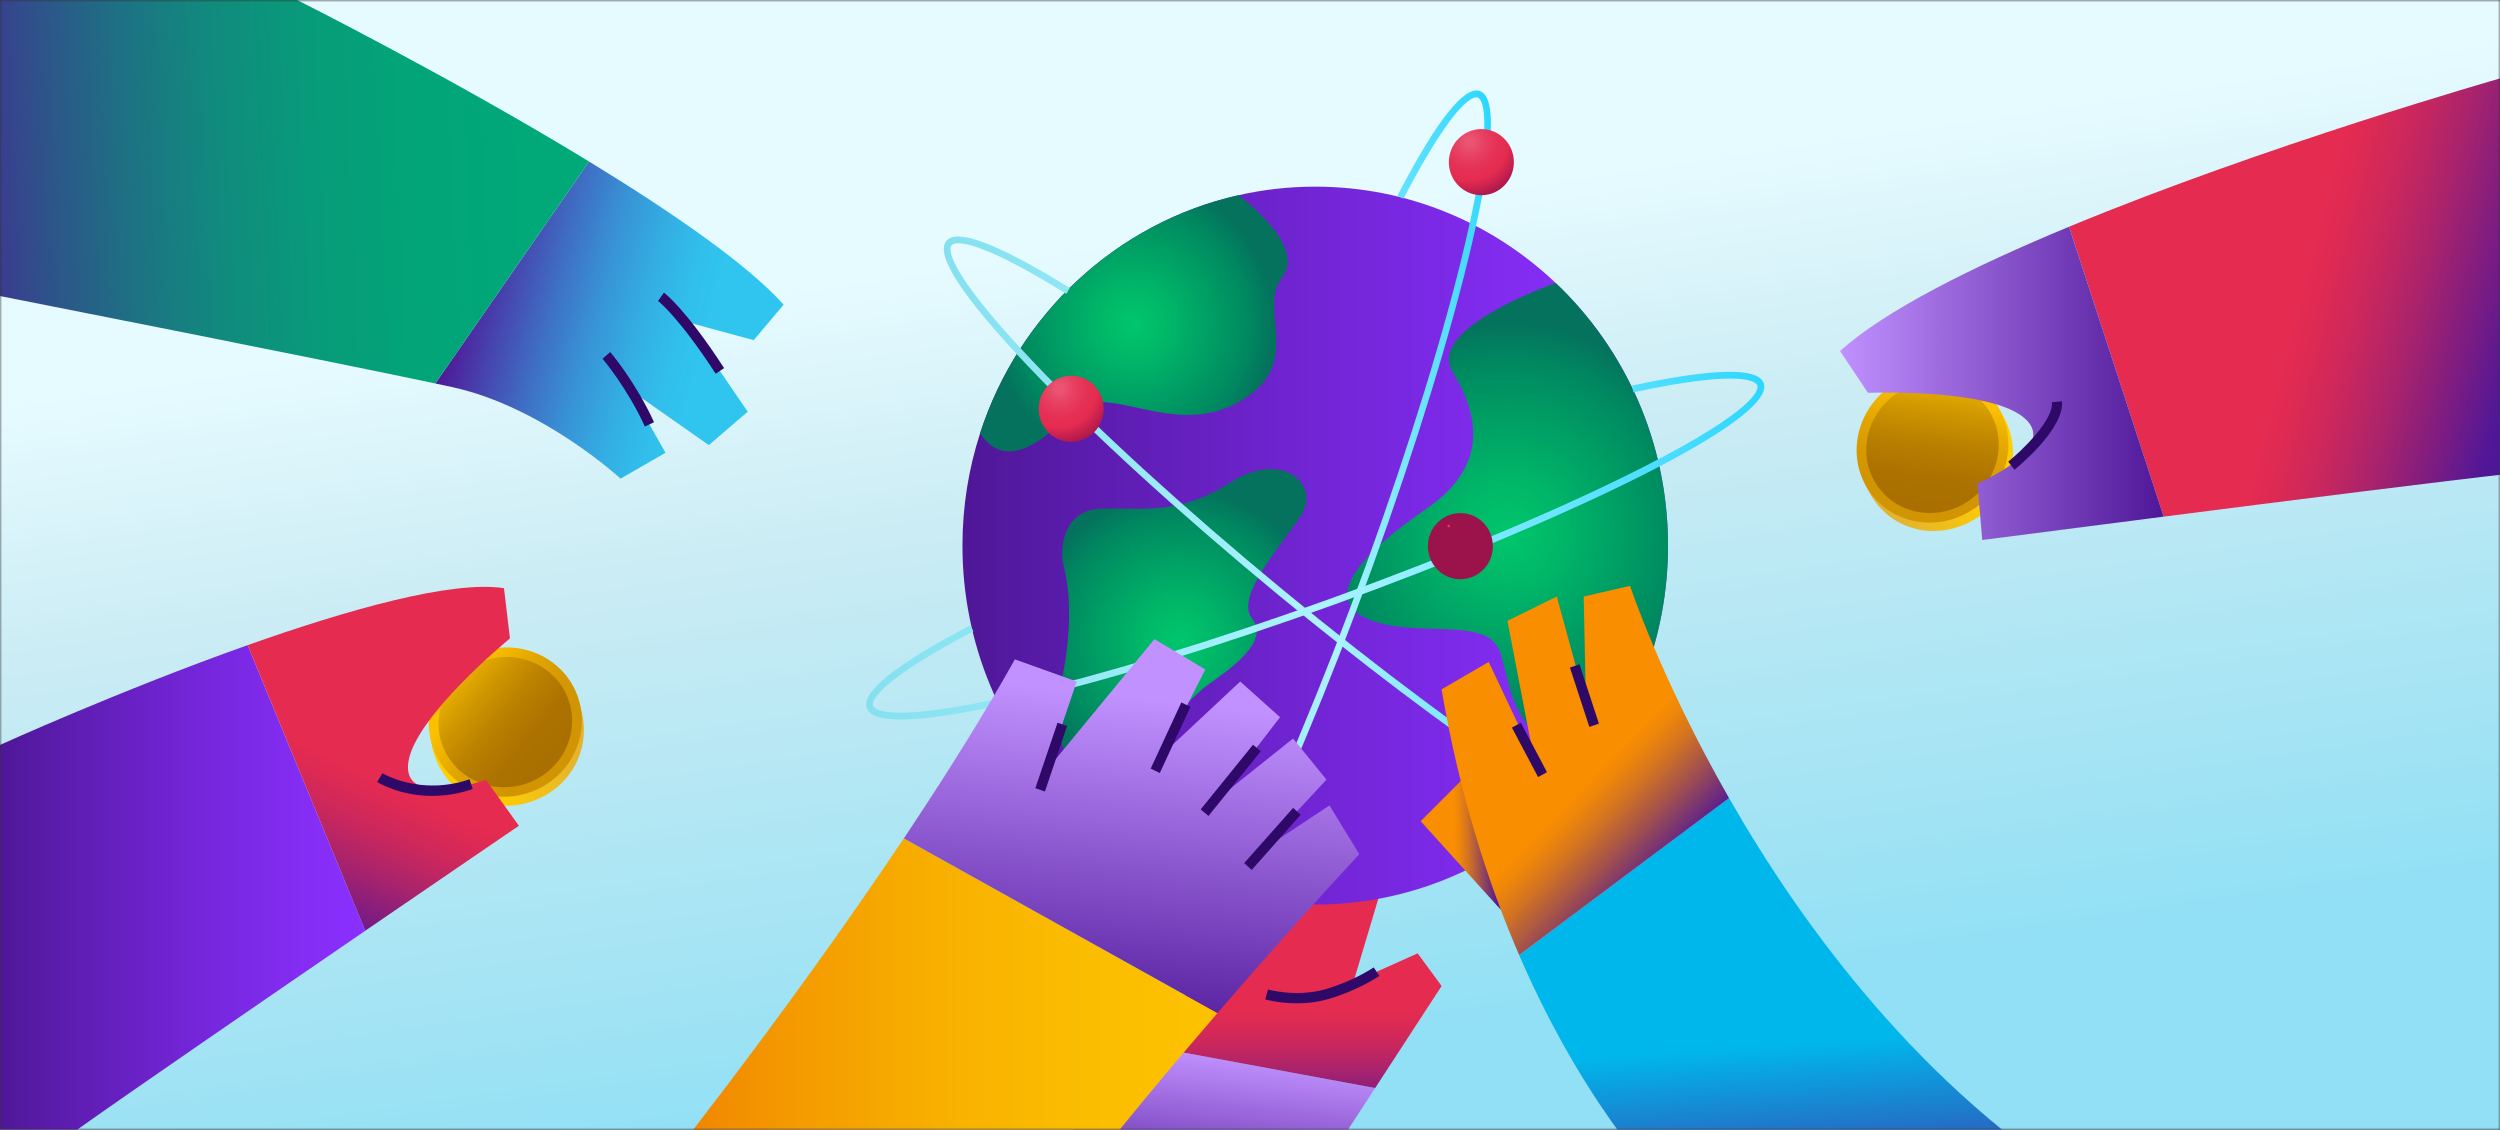 <svg width="520" height="235" viewBox="0 0 520 235" fill="none" xmlns="http://www.w3.org/2000/svg">
<rect x="0" y="0" width="520" height="235" fill="#333333" stroke="none"/>
<g clip-path="url(#clip0_659_27848)">
<mask id="mask0_659_27848" style="mask-type:luminance" maskUnits="userSpaceOnUse" x="0" y="0" width="520" height="236">
<path d="M520 0H0V235.1H520V0Z" fill="white"/>
</mask>
<g mask="url(#mask0_659_27848)">
<path d="M520 0H0V235.1H520V0Z" fill="url(#paint0_linear_659_27848)"/>
<path d="M286.029 226.312L271.548 248.537H212.137L238.046 217.425L286.029 226.312Z" fill="url(#paint1_linear_659_27848)"/>
<path d="M299.852 205.092L286.03 226.313L238.047 217.426L243.632 210.717L272.949 175.503L290.677 173.602L281.502 204.301L294.876 198.291L299.852 205.092Z" fill="url(#paint2_linear_659_27848)"/>
<path d="M346.946 113.49C346.946 132.682 339.822 150.186 328.127 163.41C314.696 178.599 295.233 188.149 273.572 188.149C233.043 188.149 200.191 154.722 200.191 113.49C200.191 105.322 201.479 97.467 203.866 90.111C211.872 65.365 232.259 46.33 257.573 40.612H257.58C262.731 39.437 268.078 38.824 273.572 38.824C292.903 38.824 310.49 46.437 323.592 58.87C337.96 72.493 346.946 91.927 346.946 113.49Z" fill="url(#paint3_linear_659_27848)"/>
<path d="M266.669 57.71C261.378 64.362 271.813 75.755 257.578 83.667C243.336 91.579 229.653 78.44 222.34 86.195C215.033 93.95 208.244 96.87 203.863 90.112C211.87 65.366 232.257 46.331 257.571 40.612H257.578C257.578 40.612 271.953 51.066 266.669 57.71Z" fill="url(#paint4_radial_659_27848)"/>
<path d="M346.946 113.491C346.946 132.682 339.822 150.186 328.127 163.41C325.621 160.512 322.738 157.137 320.169 154.053C313.948 146.59 314.514 144.012 312.086 135.887C309.65 127.762 294.351 133.039 284.399 128.716C274.447 124.386 283.776 114.68 296.703 105.814C309.629 96.948 307.726 86.516 302.127 77.336C296.528 68.157 323.592 58.871 323.592 58.871C337.96 72.494 346.946 91.928 346.946 113.491Z" fill="url(#paint5_radial_659_27848)"/>
<path d="M221.256 117.841C220.36 114.359 220.948 106.12 229.031 105.807C237.122 105.493 244.897 107.395 255.78 100.43C266.67 93.466 274.677 100.743 270.673 107.074C266.67 113.405 256.718 124.058 260.448 128.701C264.179 133.344 256.095 139.041 251.119 142.523C246.143 146.006 225.924 168.936 225.924 168.936L218.82 149.168C218.82 149.168 224.804 131.671 221.256 117.834V117.841Z" fill="url(#paint6_radial_659_27848)"/>
<path d="M348.177 177.988C337.406 177.988 299.474 151.454 265.747 123.625C245.325 106.776 226.912 89.948 213.894 76.233C200.233 61.848 194.487 53.068 196.817 50.141C199.001 47.399 207.644 50.682 222.509 59.904L221.782 61.122C201.457 48.51 198.329 50.511 197.909 51.038C197.454 51.608 196.124 55.468 214.902 75.243C227.884 88.916 246.256 105.701 266.636 122.514C287.016 139.327 306.955 154.146 322.779 164.251C345.672 178.857 349.108 176.742 349.57 176.172C349.99 175.645 351.264 172.12 334.95 154.495L335.972 153.52C347.904 166.409 352.845 174.328 350.662 177.069C350.165 177.689 349.332 177.988 348.191 177.988H348.177Z" fill="url(#paint7_linear_659_27848)"/>
<path d="M240.018 208.146C239.759 208.146 239.507 208.103 239.276 208.01C236.022 206.786 236.295 197.407 240.088 180.131L241.453 180.444C236.267 204.065 239.129 206.437 239.759 206.672C240.438 206.928 244.455 206.964 256.815 182.509C265.353 165.604 275.06 142.502 284.151 117.457C293.236 92.412 300.612 68.435 304.909 49.934C311.131 23.179 308.059 20.544 307.373 20.288C306.743 20.053 303.055 19.968 291.913 41.338L290.674 40.669C298.821 25.031 304.601 17.724 307.856 18.949C311.327 20.253 310.795 30.785 306.267 50.254C301.949 68.805 294.558 92.846 285.46 117.941C276.355 143.036 266.627 166.195 258.06 183.15C249.676 199.743 243.615 208.131 240.018 208.131V208.146Z" fill="url(#paint8_linear_659_27848)"/>
<path d="M187.387 149.652C183.209 149.652 180.83 148.862 180.277 147.274C179.115 143.948 186.365 138.152 201.826 130.048L202.469 131.315C181.326 142.403 181.368 146.156 181.592 146.797C181.837 147.495 184.385 150.656 210.749 144.632C228.98 140.473 252.629 133.252 277.348 124.301C302.067 115.349 324.883 105.743 341.596 97.254C365.769 84.97 365.783 80.883 365.538 80.185C365.314 79.544 363.019 76.603 339.741 81.602L339.454 80.206C356.475 76.553 365.699 76.382 366.861 79.708C369.618 87.598 323.042 109.268 277.817 125.647C253.049 134.619 229.337 141.855 211.057 146.028C200.454 148.449 192.545 149.659 187.387 149.659V149.652Z" fill="url(#paint9_linear_659_27848)"/>
<path d="M222.808 91.913C226.541 91.913 229.568 88.834 229.568 85.034C229.568 81.235 226.541 78.155 222.808 78.155C219.074 78.155 216.047 81.235 216.047 85.034C216.047 88.834 219.074 91.913 222.808 91.913Z" fill="url(#paint10_radial_659_27848)"/>
<path d="M308.124 40.605C311.858 40.605 314.885 37.525 314.885 33.726C314.885 29.927 311.858 26.847 308.124 26.847C304.39 26.847 301.363 29.927 301.363 33.726C301.363 37.525 304.39 40.605 308.124 40.605Z" fill="url(#paint11_radial_659_27848)"/>
<path d="M303.761 120.484C307.495 120.484 310.521 117.404 310.521 113.605C310.521 109.805 307.495 106.726 303.761 106.726C300.027 106.726 297 109.805 297 113.605C297 117.404 300.027 120.484 303.761 120.484Z" fill="url(#paint12_radial_659_27848)"/>
<path d="M295.496 170.809L312.167 189.239L312.916 168.167L303.831 162.463L295.496 170.809Z" fill="url(#paint13_linear_659_27848)"/>
<path d="M121.084 148.491C122.953 157.251 117.368 165.305 108.759 167.206C100.151 169.107 91.781 164.144 89.912 155.385C87.715 145.087 94.706 143.606 103.314 141.698C111.923 139.796 119.215 139.725 121.091 148.484L121.084 148.491Z" fill="url(#paint14_linear_659_27848)"/>
<path d="M108.344 165.332C116.952 163.429 122.483 155.11 120.698 146.751C118.913 138.392 110.487 133.158 101.879 135.062C93.271 136.965 87.74 145.284 89.525 153.643C91.311 162.002 99.736 167.236 108.344 165.332Z" fill="url(#paint15_linear_659_27848)"/>
<path d="M107.932 163.405C115.444 161.744 120.272 154.484 118.714 147.189C117.156 139.895 109.803 135.328 102.29 136.989C94.778 138.65 89.95 145.91 91.508 153.205C93.066 160.499 100.419 165.066 107.932 163.405Z" fill="url(#paint16_linear_659_27848)"/>
<path d="M253.227 210.716C243.499 222.003 232.497 235.17 222.09 248.537H133.543C133.543 248.537 161.964 213.315 187.992 174.384H187.999L253.227 210.716Z" fill="url(#paint17_linear_659_27848)"/>
<path d="M282.744 177.667C282.744 177.667 269.831 191.461 253.224 210.717L187.996 174.384C188.5 173.622 189.011 172.86 189.515 172.098C197.248 160.448 204.716 148.52 211.099 137.155L223.955 141.755L217.733 160.149L240.129 132.932L250.704 139.262L241.683 156.987L257.962 141.755L266.255 149.182L252.986 166.373L268.957 153.612L275.899 162.157L262.007 177.14L276.522 167.534L282.744 177.667Z" fill="url(#paint18_linear_659_27848)"/>
<path d="M435.468 248.537H347.754C347.754 248.537 330.573 232.379 315.98 198.646L359.638 165.995C375.091 193.02 399.782 226.518 435.468 248.537Z" fill="url(#paint19_linear_659_27848)"/>
<path d="M359.641 165.996L315.983 198.646C309.524 183.713 303.575 165.326 299.852 143.379L309.65 137.682L318.986 157.464L313.541 129.136L323.808 124.073L329.869 146.227L329.407 124.073L339.044 121.858C339.044 121.858 345.455 141.2 359.641 165.996Z" fill="url(#paint20_linear_659_27848)"/>
<path d="M75.977 193.598C54.226 208.488 27.365 226.939 15.866 235.1H0V154.944C0 154.944 25.083 143.564 51.503 134.192L75.977 193.598Z" fill="url(#paint21_linear_659_27848)"/>
<path d="M107.934 171.756C107.934 171.756 93.846 181.355 76.37 193.319C76.237 193.412 76.111 193.504 75.978 193.597L51.504 134.192C72.332 126.807 93.993 120.669 104.827 122.342L106.072 132.789C106.072 132.789 86.161 149.082 84.915 158.66C83.677 168.238 101.089 162.221 101.089 162.221L107.934 171.756Z" fill="url(#paint22_linear_659_27848)"/>
<path d="M388.836 102.446C393.085 110.3 402.498 112.629 410.217 108.306C417.937 103.984 421.03 94.641 416.782 86.786C411.785 77.557 405.563 81.118 397.844 85.44C390.124 89.763 384.588 94.591 388.836 102.446Z" fill="url(#paint23_linear_659_27848)"/>
<path d="M409.305 106.601C417.022 102.277 419.99 92.698 415.934 85.205C411.879 77.712 402.336 75.142 394.62 79.466C386.904 83.789 383.936 93.368 387.991 100.862C392.046 108.355 401.589 110.924 409.305 106.601Z" fill="url(#paint24_linear_659_27848)"/>
<path d="M408.368 104.873C415.103 101.1 417.693 92.74 414.154 86.201C410.616 79.663 402.288 77.421 395.553 81.194C388.819 84.968 386.228 93.327 389.767 99.866C393.306 106.405 401.634 108.647 408.368 104.873Z" fill="url(#paint25_linear_659_27848)"/>
<path d="M534.57 87.854L522.616 98.465C508.584 100.017 476.124 104.119 450.033 107.459L430.367 47.156C471.162 30.244 519.999 16.314 519.999 16.314L534.57 87.854Z" fill="url(#paint26_linear_659_27848)"/>
<path d="M450.033 107.459C429.128 110.136 412.31 112.322 412.31 112.322L411.302 100.558C411.302 100.558 428.316 93.437 421.191 87.056C414.067 80.669 388.535 81.708 388.535 81.708L382.727 73.006C392.126 64.539 410.273 55.488 430.366 47.156L450.033 107.459Z" fill="url(#paint27_linear_659_27848)"/>
<path d="M156.768 70.756L142.771 66.954L155.522 85.633L147.439 92.59L131.055 81.096L138.418 94.178L129.081 99.555C129.081 99.555 112.908 84.678 94.249 80.562C93.192 80.327 91.947 80.064 90.547 79.765L122.51 33.591C139.523 43.981 155.438 54.905 162.99 63.372L156.768 70.756Z" fill="url(#paint28_linear_659_27848)"/>
<path d="M122.511 33.591L90.549 79.765C67.25 74.816 0 61.577 0 61.577V0H61.798C61.798 0 93.733 16.03 122.511 33.591Z" fill="url(#paint29_linear_659_27848)"/>
<path d="M134.136 88.716C130.448 80.662 125.388 74.681 125.332 74.624L126.921 73.221C127.138 73.47 132.226 79.487 136.04 87.812L134.136 88.716Z" fill="#2E0968"/>
<path d="M148.863 77.743C141.15 65.864 136.909 62.624 136.867 62.596L138.099 60.865C138.281 61.001 142.634 64.269 150.613 76.567L148.863 77.743Z" fill="#2E0968"/>
<path d="M89.917 165.553C83.184 165.553 78.705 162.819 78.453 162.655L79.552 160.832C79.629 160.882 87.425 165.603 97.664 162.092L98.336 164.115C95.285 165.162 92.443 165.546 89.917 165.546V165.553Z" fill="#2E0968"/>
<path d="M219.965 150.324L215.355 163.945L217.341 164.641L221.95 151.02L219.965 150.324Z" fill="#2E0968"/>
<path d="M245.717 146.107L239.34 159.872L241.239 160.783L247.616 147.018L245.717 146.107Z" fill="#2E0968"/>
<path d="M260.627 154.907L249.738 168.356L251.359 169.715L262.248 156.265L260.627 154.907Z" fill="#2E0968"/>
<path d="M268.976 168.04L258.789 179.52L260.347 180.951L270.535 169.471L268.976 168.04Z" fill="#2E0968"/>
<path d="M269.783 208.694C266.087 208.694 263.351 207.925 263.176 207.875L263.743 205.817C263.799 205.831 269.615 207.455 275.465 205.817C281.428 204.151 285.69 201.245 285.732 201.217L286.908 202.983C286.726 203.111 282.338 206.109 276.018 207.875C273.835 208.488 271.679 208.694 269.776 208.694H269.783Z" fill="#2E0968"/>
<path d="M316.329 150.328L314.48 151.341L319.925 161.63L321.774 160.617L316.329 150.328Z" fill="#2E0968"/>
<path d="M328.535 138.177L326.543 138.853L330.585 151.196L332.577 150.52L328.535 138.177Z" fill="#2E0968"/>
<path d="M419.016 97.703L417.707 96.029C420.353 93.886 427.141 87.477 426.805 83.667L428.898 83.475C429.402 89.108 420.087 96.834 419.023 97.703H419.016Z" fill="#2E0968"/>
</g>
</g>
<defs>
<linearGradient id="paint0_linear_659_27848" x1="274.305" y1="218.878" x2="249.202" y2="47.137" gradientUnits="userSpaceOnUse">
<stop stop-color="#91E0F5"/>
<stop offset="0.18" stop-color="#A1E3F4"/>
<stop offset="0.69" stop-color="#CBECF4"/>
<stop offset="1" stop-color="#E6FBFF"/>
</linearGradient>
<linearGradient id="paint1_linear_659_27848" x1="251.084" y1="218.885" x2="247.325" y2="252.475" gradientUnits="userSpaceOnUse">
<stop stop-color="#C191FF"/>
<stop offset="1" stop-color="#4F1798"/>
</linearGradient>
<linearGradient id="paint2_linear_659_27848" x1="268.953" y1="234.267" x2="268.953" y2="209.336" gradientUnits="userSpaceOnUse">
<stop stop-color="#4F1798"/>
<stop offset="0.22" stop-color="#7C1C82"/>
<stop offset="0.47" stop-color="#A9236C"/>
<stop offset="0.69" stop-color="#CA275D"/>
<stop offset="0.88" stop-color="#DE2A53"/>
<stop offset="1" stop-color="#E62B50"/>
</linearGradient>
<linearGradient id="paint3_linear_659_27848" x1="200.191" y1="113.483" x2="346.946" y2="113.483" gradientUnits="userSpaceOnUse">
<stop offset="0.01" stop-color="#4F1798"/>
<stop offset="0.17" stop-color="#5B1CAD"/>
<stop offset="0.54" stop-color="#7426D9"/>
<stop offset="0.83" stop-color="#842DF4"/>
<stop offset="1" stop-color="#8A30FF"/>
</linearGradient>
<radialGradient id="paint4_radial_659_27848" cx="0" cy="0" r="1" gradientUnits="userSpaceOnUse" gradientTransform="translate(235.854 67.246) scale(29.226 29.738)">
<stop stop-color="#00C66C"/>
<stop offset="0.26" stop-color="#00B668"/>
<stop offset="0.76" stop-color="#008D61"/>
<stop offset="0.82" stop-color="#008860"/>
<stop offset="1" stop-color="#04725D"/>
</radialGradient>
<radialGradient id="paint5_radial_659_27848" cx="0" cy="0" r="1" gradientUnits="userSpaceOnUse" gradientTransform="translate(313.591 111.141) scale(43.315 44.073)">
<stop stop-color="#00C66C"/>
<stop offset="0.26" stop-color="#00B668"/>
<stop offset="0.76" stop-color="#008D61"/>
<stop offset="0.82" stop-color="#008860"/>
<stop offset="1" stop-color="#04725D"/>
</radialGradient>
<radialGradient id="paint6_radial_659_27848" cx="0" cy="0" r="1" gradientUnits="userSpaceOnUse" gradientTransform="translate(245.275 133.273) scale(31.053 31.597)">
<stop stop-color="#00C66C"/>
<stop offset="0.26" stop-color="#00B668"/>
<stop offset="0.76" stop-color="#008D61"/>
<stop offset="0.82" stop-color="#008860"/>
<stop offset="1" stop-color="#04725D"/>
</radialGradient>
<linearGradient id="paint7_linear_659_27848" x1="191.033" y1="105.18" x2="356.473" y2="121.466" gradientUnits="userSpaceOnUse">
<stop stop-color="#84E0EF"/>
<stop offset="0.51" stop-color="#ABF3FF"/>
<stop offset="0.62" stop-color="#91EDFF"/>
<stop offset="0.87" stop-color="#4FDEFF"/>
<stop offset="1" stop-color="#2CD7FF"/>
</linearGradient>
<linearGradient id="paint8_linear_659_27848" x1="223.395" y1="122.254" x2="323.863" y2="105.305" gradientUnits="userSpaceOnUse">
<stop stop-color="#84E0EF"/>
<stop offset="0.51" stop-color="#ABF3FF"/>
<stop offset="0.62" stop-color="#91EDFF"/>
<stop offset="0.87" stop-color="#4FDEFF"/>
<stop offset="1" stop-color="#2CD7FF"/>
</linearGradient>
<linearGradient id="paint9_linear_659_27848" x1="180.158" y1="113.491" x2="366.98" y2="113.491" gradientUnits="userSpaceOnUse">
<stop stop-color="#84E0EF"/>
<stop offset="0.51" stop-color="#ABF3FF"/>
<stop offset="0.62" stop-color="#91EDFF"/>
<stop offset="0.87" stop-color="#4FDEFF"/>
<stop offset="1" stop-color="#2CD7FF"/>
</linearGradient>
<radialGradient id="paint10_radial_659_27848" cx="0" cy="0" r="1" gradientUnits="userSpaceOnUse" gradientTransform="translate(220.386 80.847) scale(12.78 13.003)">
<stop offset="0.07" stop-color="#EA5371"/>
<stop offset="0.25" stop-color="#E73F60"/>
<stop offset="0.46" stop-color="#E53054"/>
<stop offset="0.62" stop-color="#E52B50"/>
<stop offset="0.97" stop-color="#9B134A"/>
</radialGradient>
<radialGradient id="paint11_radial_659_27848" cx="0" cy="0" r="1" gradientUnits="userSpaceOnUse" gradientTransform="translate(305.702 29.538) scale(12.78 13.003)">
<stop offset="0.07" stop-color="#EA5371"/>
<stop offset="0.25" stop-color="#E73F60"/>
<stop offset="0.46" stop-color="#E53054"/>
<stop offset="0.62" stop-color="#E52B50"/>
<stop offset="0.97" stop-color="#9B134A"/>
</radialGradient>
<radialGradient id="paint12_radial_659_27848" cx="0" cy="0" r="1" gradientUnits="userSpaceOnUse" gradientTransform="translate(301.339 109.417) scale(0.35 0.356)">
<stop offset="0.07" stop-color="#EA5371"/>
<stop offset="0.25" stop-color="#E73F60"/>
<stop offset="0.46" stop-color="#E53054"/>
<stop offset="0.62" stop-color="#E52B50"/>
<stop offset="0.97" stop-color="#9B134A"/>
</radialGradient>
<linearGradient id="paint13_linear_659_27848" x1="312.251" y1="175.737" x2="302.557" y2="175.991" gradientUnits="userSpaceOnUse">
<stop offset="0.11" stop-color="#4F1798"/>
<stop offset="0.23" stop-color="#6D2C7D"/>
<stop offset="0.5" stop-color="#A85547"/>
<stop offset="0.72" stop-color="#D47420"/>
<stop offset="0.9" stop-color="#EF8708"/>
<stop offset="1" stop-color="#F98E00"/>
</linearGradient>
<linearGradient id="paint14_linear_659_27848" x1="98.395" y1="157.955" x2="130.44" y2="140.425" gradientUnits="userSpaceOnUse">
<stop stop-color="#FFCE00"/>
<stop offset="0.22" stop-color="#F2C116"/>
<stop offset="0.49" stop-color="#E6B52C"/>
<stop offset="0.76" stop-color="#DFAE39"/>
<stop offset="1" stop-color="#DDAC3E"/>
</linearGradient>
<linearGradient id="paint15_linear_659_27848" x1="96.356" y1="143.876" x2="114.229" y2="156.328" gradientUnits="userSpaceOnUse">
<stop stop-color="#FBC000"/>
<stop offset="0.06" stop-color="#F6BB00"/>
<stop offset="0.39" stop-color="#E1A501"/>
<stop offset="0.71" stop-color="#D59801"/>
<stop offset="1" stop-color="#D19402"/>
</linearGradient>
<linearGradient id="paint16_linear_659_27848" x1="94.43" y1="140.659" x2="113.903" y2="157.448" gradientUnits="userSpaceOnUse">
<stop stop-color="#EDB400"/>
<stop offset="0.27" stop-color="#CF9600"/>
<stop offset="0.52" stop-color="#BA8000"/>
<stop offset="0.77" stop-color="#AD7300"/>
<stop offset="1" stop-color="#A96F00"/>
</linearGradient>
<linearGradient id="paint17_linear_659_27848" x1="133.543" y1="211.464" x2="253.227" y2="211.464" gradientUnits="userSpaceOnUse">
<stop stop-color="#EF7D00"/>
<stop offset="0.26" stop-color="#F49A00"/>
<stop offset="0.52" stop-color="#F8B000"/>
<stop offset="0.77" stop-color="#FBBD00"/>
<stop offset="1" stop-color="#FCC200"/>
</linearGradient>
<linearGradient id="paint18_linear_659_27848" x1="238.687" y1="145.351" x2="230.72" y2="216.54" gradientUnits="userSpaceOnUse">
<stop stop-color="#C191FF"/>
<stop offset="1" stop-color="#4F1798"/>
</linearGradient>
<linearGradient id="paint19_linear_659_27848" x1="378.094" y1="259.981" x2="375.196" y2="216.947" gradientUnits="userSpaceOnUse">
<stop stop-color="#4F1798"/>
<stop offset="1" stop-color="#00B7EB"/>
</linearGradient>
<linearGradient id="paint20_linear_659_27848" x1="349.444" y1="182.389" x2="329.674" y2="163.113" gradientUnits="userSpaceOnUse">
<stop offset="0.11" stop-color="#4F1798"/>
<stop offset="0.23" stop-color="#6D2C7D"/>
<stop offset="0.5" stop-color="#A85547"/>
<stop offset="0.72" stop-color="#D47420"/>
<stop offset="0.9" stop-color="#EF8708"/>
<stop offset="1" stop-color="#F98E00"/>
</linearGradient>
<linearGradient id="paint21_linear_659_27848" x1="0" y1="184.646" x2="75.977" y2="184.646" gradientUnits="userSpaceOnUse">
<stop stop-color="#4F1798"/>
<stop offset="0.16" stop-color="#5B1CAD"/>
<stop offset="0.54" stop-color="#7426D9"/>
<stop offset="0.83" stop-color="#842DF4"/>
<stop offset="1" stop-color="#8A30FF"/>
</linearGradient>
<linearGradient id="paint22_linear_659_27848" x1="61.995" y1="193.64" x2="77.044" y2="160.285" gradientUnits="userSpaceOnUse">
<stop stop-color="#4F1798"/>
<stop offset="0.22" stop-color="#7C1C82"/>
<stop offset="0.47" stop-color="#A9236C"/>
<stop offset="0.69" stop-color="#CA275D"/>
<stop offset="0.88" stop-color="#DE2A53"/>
<stop offset="1" stop-color="#E62B50"/>
</linearGradient>
<linearGradient id="paint23_linear_659_27848" x1="412.059" y1="94.384" x2="376.416" y2="101.83" gradientUnits="userSpaceOnUse">
<stop stop-color="#FFCE00"/>
<stop offset="0.22" stop-color="#F2C116"/>
<stop offset="0.49" stop-color="#E6B52C"/>
<stop offset="0.76" stop-color="#DFAE39"/>
<stop offset="1" stop-color="#DDAC3E"/>
</linearGradient>
<linearGradient id="paint24_linear_659_27848" x1="404.486" y1="82.416" x2="399.23" y2="103.801" gradientUnits="userSpaceOnUse">
<stop stop-color="#FBC000"/>
<stop offset="0.06" stop-color="#F6BB00"/>
<stop offset="0.39" stop-color="#E1A501"/>
<stop offset="0.71" stop-color="#D59801"/>
<stop offset="1" stop-color="#D19402"/>
</linearGradient>
<linearGradient id="paint25_linear_659_27848" x1="403.854" y1="78.698" x2="400.343" y2="104.418" gradientUnits="userSpaceOnUse">
<stop stop-color="#EDB400"/>
<stop offset="0.27" stop-color="#CF9600"/>
<stop offset="0.52" stop-color="#BA8000"/>
<stop offset="0.77" stop-color="#AD7300"/>
<stop offset="1" stop-color="#A96F00"/>
</linearGradient>
<linearGradient id="paint26_linear_659_27848" x1="523.547" y1="72.351" x2="477.616" y2="60.301" gradientUnits="userSpaceOnUse">
<stop stop-color="#4F1798"/>
<stop offset="0.22" stop-color="#7C1C82"/>
<stop offset="0.47" stop-color="#A9236C"/>
<stop offset="0.69" stop-color="#CA275D"/>
<stop offset="0.88" stop-color="#DE2A53"/>
<stop offset="1" stop-color="#E62B50"/>
</linearGradient>
<linearGradient id="paint27_linear_659_27848" x1="382.727" y1="79.743" x2="450.033" y2="79.743" gradientUnits="userSpaceOnUse">
<stop stop-color="#C191FF"/>
<stop offset="1" stop-color="#4F1798"/>
</linearGradient>
<linearGradient id="paint28_linear_659_27848" x1="147.04" y1="72.416" x2="96.322" y2="58.937" gradientUnits="userSpaceOnUse">
<stop stop-color="#30C5EF"/>
<stop offset="0.12" stop-color="#31BFEC"/>
<stop offset="0.28" stop-color="#33AEE3"/>
<stop offset="0.46" stop-color="#3893D6"/>
<stop offset="0.65" stop-color="#3F6DC3"/>
<stop offset="0.85" stop-color="#483EAB"/>
<stop offset="1" stop-color="#4F1798"/>
</linearGradient>
<linearGradient id="paint29_linear_659_27848" x1="110.474" y1="36.767" x2="-15.511" y2="42.579" gradientUnits="userSpaceOnUse">
<stop stop-color="#01A878"/>
<stop offset="0.21" stop-color="#02A478"/>
<stop offset="0.37" stop-color="#089A7A"/>
<stop offset="0.52" stop-color="#118A7E"/>
<stop offset="0.66" stop-color="#1D7283"/>
<stop offset="0.8" stop-color="#2E538A"/>
<stop offset="0.93" stop-color="#422F92"/>
<stop offset="1" stop-color="#4F1798"/>
</linearGradient>
<clipPath id="clip0_659_27848">
<rect width="520" height="235" fill="white"/>
</clipPath>
</defs>
</svg>